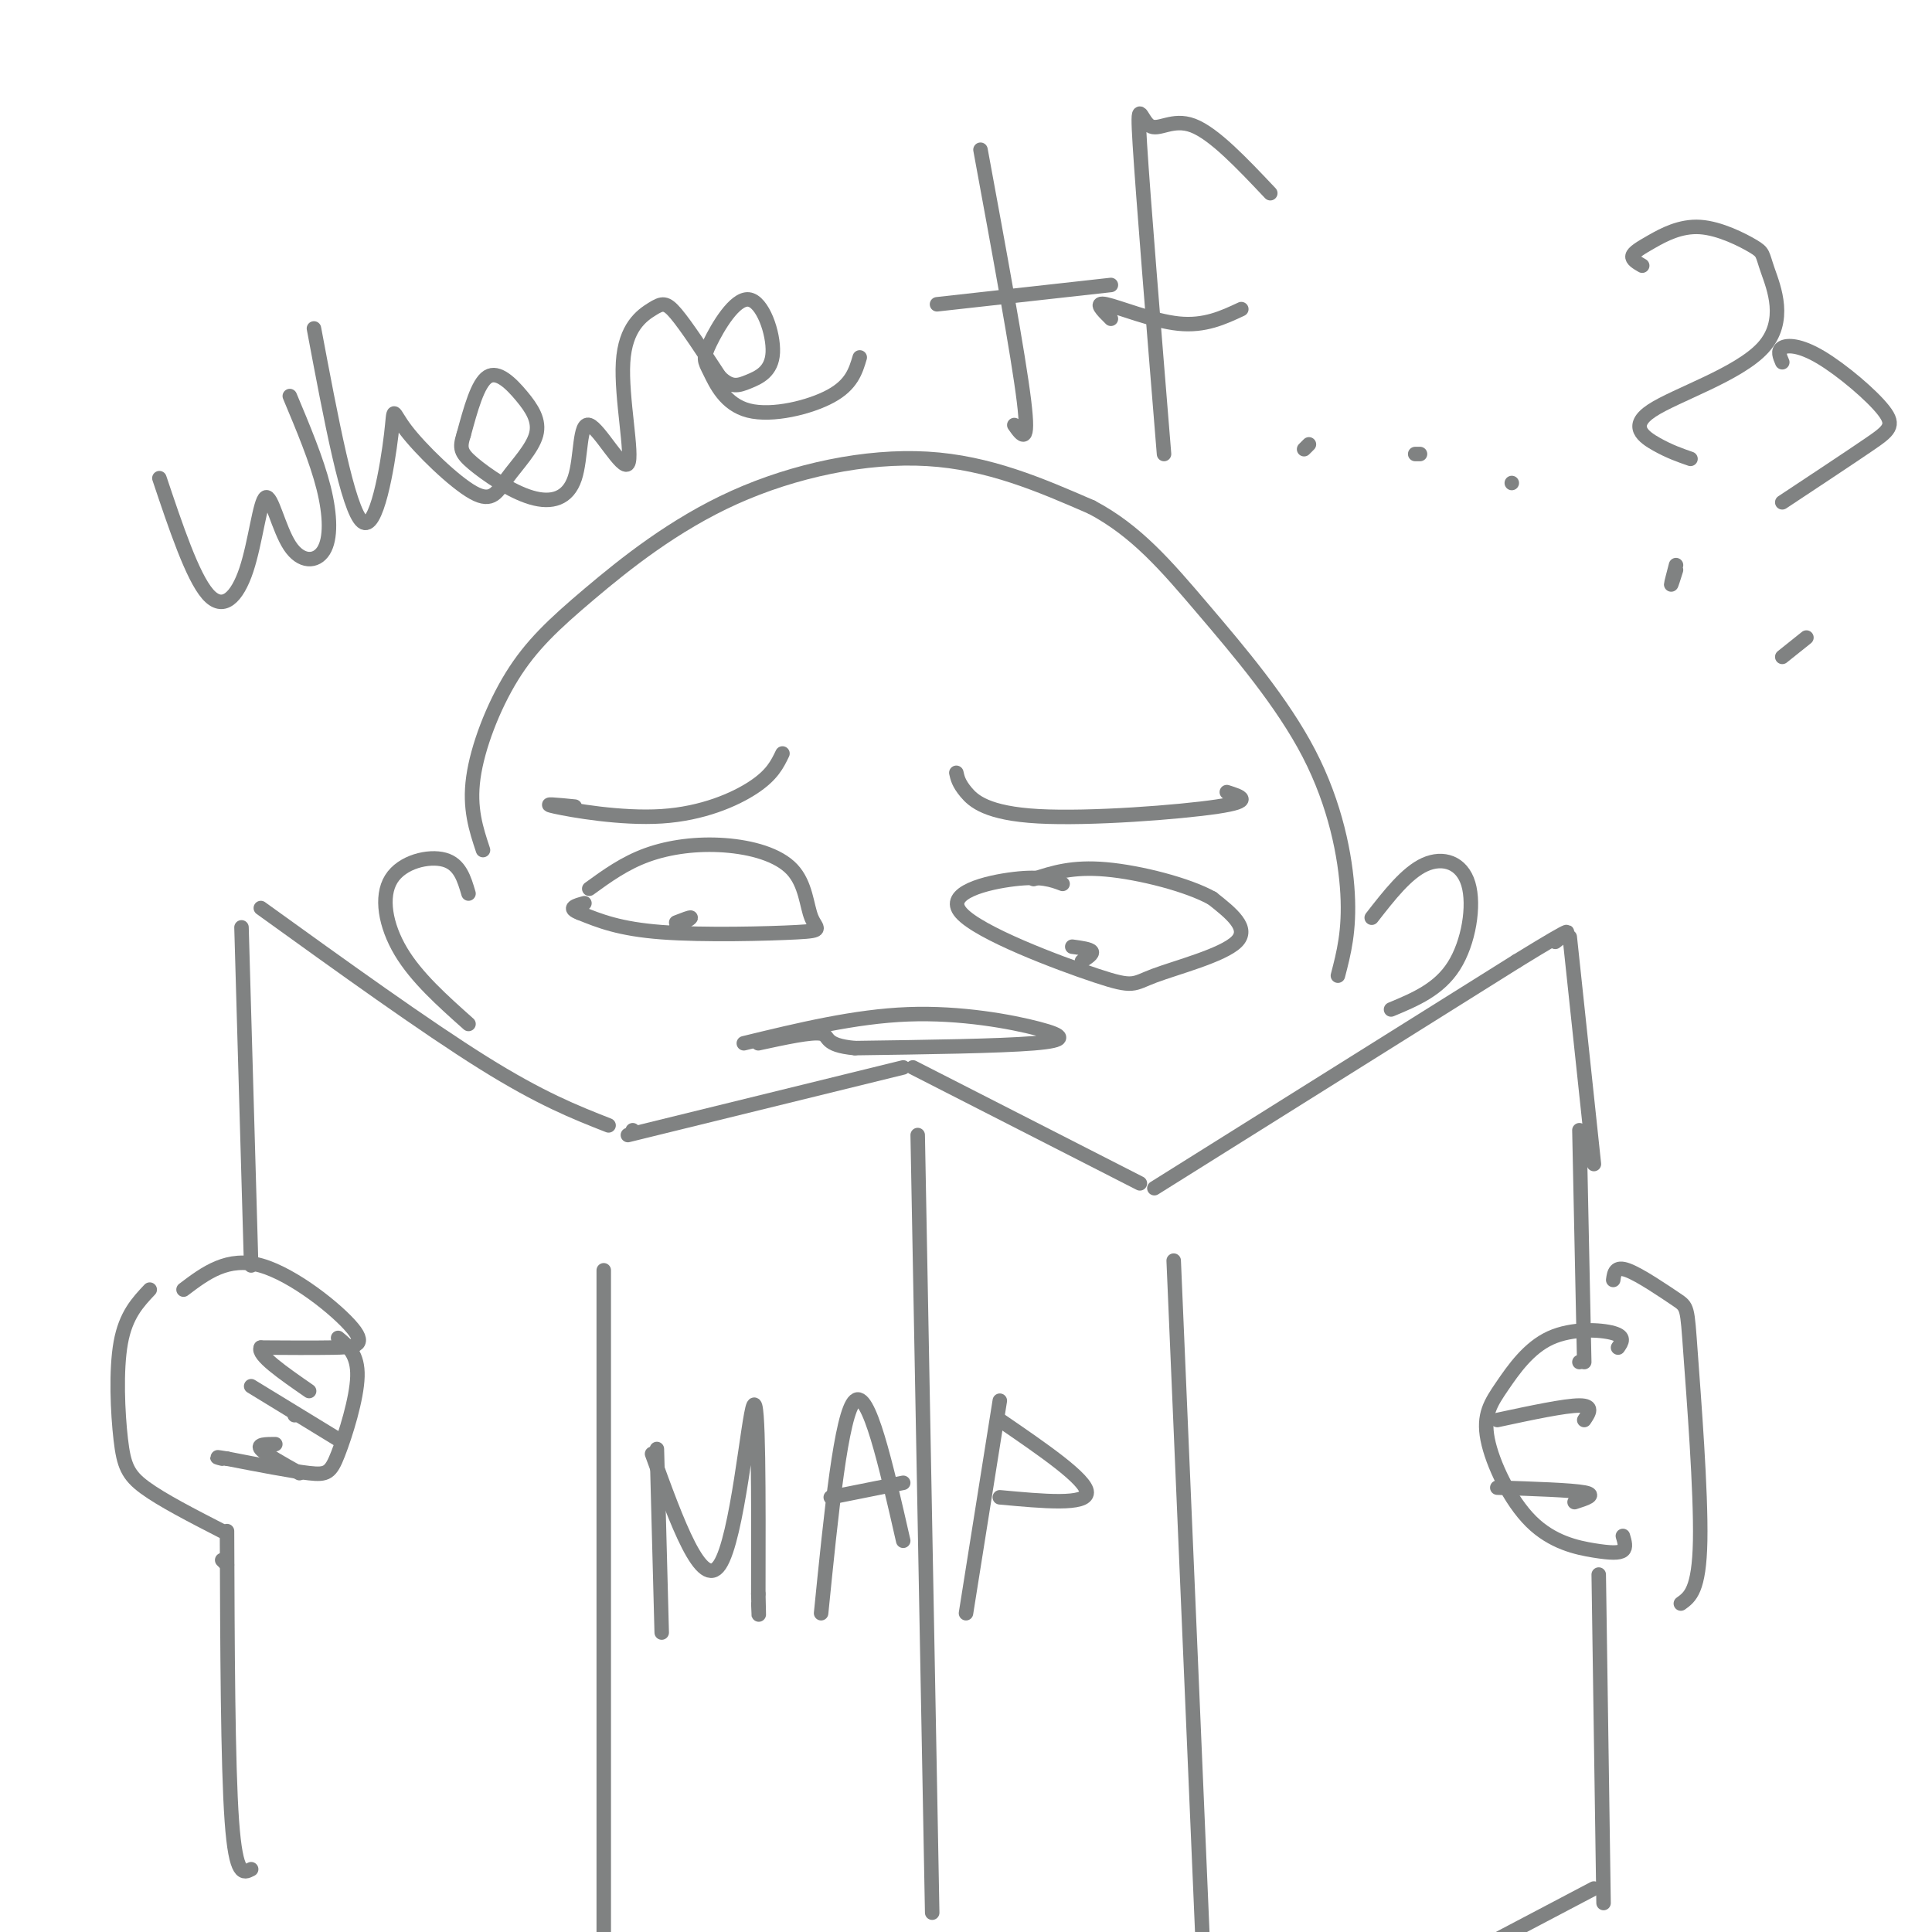 <svg viewBox='0 0 400 400' version='1.1' xmlns='http://www.w3.org/2000/svg' xmlns:xlink='http://www.w3.org/1999/xlink'><g fill='none' stroke='rgb(128,130,130)' stroke-width='3' stroke-linecap='round' stroke-linejoin='round'><path d='M54,188c17.000,12.250 34.000,24.500 46,32c12.000,7.500 19.000,10.250 26,13'/><path d='M131,234c0.000,0.000 0.000,0.000 0,0'/><path d='M130,235c0.000,0.000 57.000,-14.000 57,-14'/><path d='M189,221c0.000,0.000 47.000,24.000 47,24'/><path d='M239,246c0.000,0.000 75.000,-47.000 75,-47'/><path d='M314,199c13.833,-8.500 10.917,-6.250 8,-4'/><path d='M325,194c0.000,0.000 5.000,47.000 5,47'/><path d='M50,192c0.000,0.000 2.000,70.000 2,70'/><path d='M38,267c4.583,-3.464 9.167,-6.929 16,-5c6.833,1.929 15.917,9.250 19,13c3.083,3.750 0.167,3.929 -4,4c-4.167,0.071 -9.583,0.036 -15,0'/><path d='M54,279c-0.833,1.500 4.583,5.250 10,9'/><path d='M61,293c0.000,0.000 0.000,0.000 0,0'/><path d='M70,277c2.065,1.708 4.131,3.417 4,8c-0.131,4.583 -2.458,12.042 -4,16c-1.542,3.958 -2.298,4.417 -6,4c-3.702,-0.417 -10.351,-1.708 -17,-3'/><path d='M47,302c-3.000,-0.500 -2.000,-0.250 -1,0'/><path d='M52,287c0.000,0.000 18.000,11.000 18,11'/><path d='M57,299c-1.917,0.000 -3.833,0.000 -3,1c0.833,1.000 4.417,3.000 8,5'/><path d='M31,267c-2.482,2.631 -4.964,5.262 -6,11c-1.036,5.738 -0.625,14.583 0,20c0.625,5.417 1.464,7.405 5,10c3.536,2.595 9.768,5.798 16,9'/><path d='M327,234c0.000,0.000 1.000,48.000 1,48'/><path d='M327,282c0.000,0.000 0.000,0.000 0,0'/><path d='M335,279c0.783,-1.134 1.567,-2.267 -1,-3c-2.567,-0.733 -8.484,-1.065 -13,1c-4.516,2.065 -7.630,6.527 -10,10c-2.370,3.473 -3.997,5.955 -3,11c0.997,5.045 4.618,12.651 9,17c4.382,4.349 9.526,5.440 13,6c3.474,0.560 5.278,0.589 6,0c0.722,-0.589 0.361,-1.794 0,-3'/><path d='M310,294c7.000,-1.500 14.000,-3.000 17,-3c3.000,0.000 2.000,1.500 1,3'/><path d='M310,308c7.667,0.250 15.333,0.500 18,1c2.667,0.500 0.333,1.250 -2,2'/><path d='M334,265c0.204,-1.482 0.408,-2.963 3,-2c2.592,0.963 7.571,4.372 10,6c2.429,1.628 2.308,1.477 3,11c0.692,9.523 2.198,28.721 2,39c-0.198,10.279 -2.099,11.640 -4,13'/><path d='M47,324c0.000,0.000 -1.000,-1.000 -1,-1'/><path d='M47,317c0.083,24.167 0.167,48.333 1,60c0.833,11.667 2.417,10.833 4,10'/><path d='M125,263c0.000,0.000 0.000,153.000 0,153'/><path d='M190,235c0.000,0.000 3.000,161.000 3,161'/><path d='M243,261c0.000,0.000 6.000,141.000 6,141'/><path d='M331,326c0.000,0.000 1.000,68.000 1,68'/><path d='M330,391c0.000,0.000 -38.000,20.000 -38,20'/><path d='M100,176c-1.438,-4.336 -2.877,-8.673 -2,-15c0.877,-6.327 4.069,-14.646 8,-21c3.931,-6.354 8.600,-10.744 16,-17c7.400,-6.256 17.531,-14.376 30,-20c12.469,-5.624 27.277,-8.750 40,-8c12.723,0.750 23.362,5.375 34,10'/><path d='M226,105c9.270,4.893 15.443,12.126 23,21c7.557,8.874 16.496,19.389 22,30c5.504,10.611 7.573,21.317 8,29c0.427,7.683 -0.786,12.341 -2,17'/><path d='M162,156c-1.065,2.220 -2.131,4.440 -6,7c-3.869,2.560 -10.542,5.458 -19,6c-8.458,0.542 -18.702,-1.274 -22,-2c-3.298,-0.726 0.351,-0.363 4,0'/><path d='M198,160c0.238,1.083 0.476,2.167 2,4c1.524,1.833 4.333,4.417 15,5c10.667,0.583 29.190,-0.833 37,-2c7.810,-1.167 4.905,-2.083 2,-3'/><path d='M122,184c3.660,-2.656 7.319,-5.311 12,-7c4.681,-1.689 10.382,-2.411 16,-2c5.618,0.411 11.152,1.955 14,5c2.848,3.045 3.011,7.589 4,10c0.989,2.411 2.805,2.688 -3,3c-5.805,0.312 -19.230,0.661 -28,0c-8.770,-0.661 -12.885,-2.330 -17,-4'/><path d='M120,189c-2.667,-1.000 -0.833,-1.500 1,-2'/><path d='M140,191c1.500,-0.583 3.000,-1.167 3,-1c0.000,0.167 -1.500,1.083 -3,2'/><path d='M220,183c-2.190,-0.832 -4.380,-1.664 -10,-1c-5.620,0.664 -14.669,2.824 -11,7c3.669,4.176 20.056,10.367 28,13c7.944,2.633 7.447,1.709 12,0c4.553,-1.709 14.158,-4.203 17,-7c2.842,-2.797 -1.079,-5.899 -5,-9'/><path d='M251,186c-5.000,-2.822 -15.000,-5.378 -22,-6c-7.000,-0.622 -11.000,0.689 -15,2'/><path d='M224,199c1.167,-0.750 2.333,-1.500 2,-2c-0.333,-0.500 -2.167,-0.750 -4,-1'/><path d='M154,216c11.506,-2.792 23.012,-5.583 34,-6c10.988,-0.417 21.458,1.542 27,3c5.542,1.458 6.155,2.417 -1,3c-7.155,0.583 -22.077,0.792 -37,1'/><path d='M177,217c-6.733,-0.600 -5.067,-2.600 -7,-3c-1.933,-0.400 -7.467,0.800 -13,2'/><path d='M284,190c3.619,-4.649 7.238,-9.298 11,-11c3.762,-1.702 7.667,-0.458 9,4c1.333,4.458 0.095,12.131 -3,17c-3.095,4.869 -8.048,6.935 -13,9'/><path d='M97,185c-0.893,-3.054 -1.786,-6.107 -5,-7c-3.214,-0.893 -8.750,0.375 -11,4c-2.250,3.625 -1.214,9.607 2,15c3.214,5.393 8.607,10.196 14,15'/><path d='M136,300c0.000,0.000 1.000,38.000 1,38'/><path d='M135,301c5.156,14.244 10.311,28.489 14,23c3.689,-5.489 5.911,-30.711 7,-33c1.089,-2.289 1.044,18.356 1,39'/><path d='M157,330c0.167,6.833 0.083,4.417 0,2'/><path d='M170,334c2.083,-20.750 4.167,-41.500 7,-44c2.833,-2.500 6.417,13.250 10,29'/><path d='M172,310c0.000,0.000 15.000,-3.000 15,-3'/><path d='M207,290c0.000,0.000 -7.000,44.000 -7,44'/><path d='M207,294c9.000,6.167 18.000,12.333 18,15c0.000,2.667 -9.000,1.833 -18,1'/><path d='M33,99c3.416,10.181 6.831,20.362 10,24c3.169,3.638 6.090,0.734 8,-5c1.910,-5.734 2.807,-14.299 4,-15c1.193,-0.701 2.681,6.462 5,10c2.319,3.538 5.471,3.453 7,1c1.529,-2.453 1.437,-7.272 0,-13c-1.437,-5.728 -4.218,-12.364 -7,-19'/><path d='M65,68c3.536,18.806 7.071,37.612 10,40c2.929,2.388 5.250,-11.643 6,-18c0.750,-6.357 -0.071,-5.040 3,-1c3.071,4.040 10.034,10.803 14,13c3.966,2.197 4.936,-0.174 7,-3c2.064,-2.826 5.223,-6.108 6,-9c0.777,-2.892 -0.829,-5.394 -3,-8c-2.171,-2.606 -4.906,-5.316 -7,-4c-2.094,1.316 -3.547,6.658 -5,12'/><path d='M96,90c-0.905,2.788 -0.669,3.760 2,6c2.669,2.240 7.770,5.750 12,7c4.230,1.250 7.587,0.241 9,-4c1.413,-4.241 0.880,-11.713 3,-11c2.120,0.713 6.891,9.611 8,8c1.109,-1.611 -1.445,-13.731 -1,-21c0.445,-7.269 3.889,-9.688 6,-11c2.111,-1.312 2.889,-1.518 5,1c2.111,2.518 5.556,7.759 9,13'/><path d='M149,78c2.400,2.388 3.901,1.858 6,1c2.099,-0.858 4.798,-2.044 5,-6c0.202,-3.956 -2.091,-10.680 -5,-11c-2.909,-0.320 -6.434,5.765 -8,9c-1.566,3.235 -1.172,3.620 0,6c1.172,2.380 3.123,6.756 8,8c4.877,1.244 12.679,-0.645 17,-3c4.321,-2.355 5.160,-5.178 6,-8'/><path d='M203,31c3.917,21.250 7.833,42.500 9,52c1.167,9.500 -0.417,7.250 -2,5'/><path d='M194,63c0.000,0.000 36.000,-4.000 36,-4'/><path d='M263,40c-5.833,-6.179 -11.667,-12.357 -16,-14c-4.333,-1.643 -7.167,1.250 -9,0c-1.833,-1.250 -2.667,-6.643 -2,4c0.667,10.643 2.833,37.321 5,64'/><path d='M230,66c-1.800,-1.778 -3.600,-3.556 -1,-3c2.600,0.556 9.600,3.444 15,4c5.400,0.556 9.200,-1.222 13,-3'/><path d='M271,92c0.000,0.000 -1.000,1.000 -1,1'/><path d='M294,94c0.000,0.000 -1.000,0.000 -1,0'/><path d='M313,100c0.000,0.000 0.000,0.000 0,0'/><path d='M340,55c-1.081,-0.626 -2.161,-1.252 -2,-2c0.161,-0.748 1.565,-1.619 4,-3c2.435,-1.381 5.901,-3.271 10,-3c4.099,0.271 8.832,2.702 11,4c2.168,1.298 1.772,1.464 3,5c1.228,3.536 4.082,10.443 -1,16c-5.082,5.557 -18.099,9.765 -23,13c-4.901,3.235 -1.686,5.496 1,7c2.686,1.504 4.843,2.252 7,3'/><path d='M347,118c-0.500,1.583 -1.000,3.167 -1,3c0.000,-0.167 0.500,-2.083 1,-4'/><path d='M369,75c-0.517,-1.198 -1.033,-2.396 0,-3c1.033,-0.604 3.617,-0.616 8,2c4.383,2.616 10.565,7.858 13,11c2.435,3.142 1.124,4.183 -3,7c-4.124,2.817 -11.062,7.408 -18,12'/><path d='M374,132c0.000,0.000 -5.000,4.000 -5,4'/></g>
</svg>